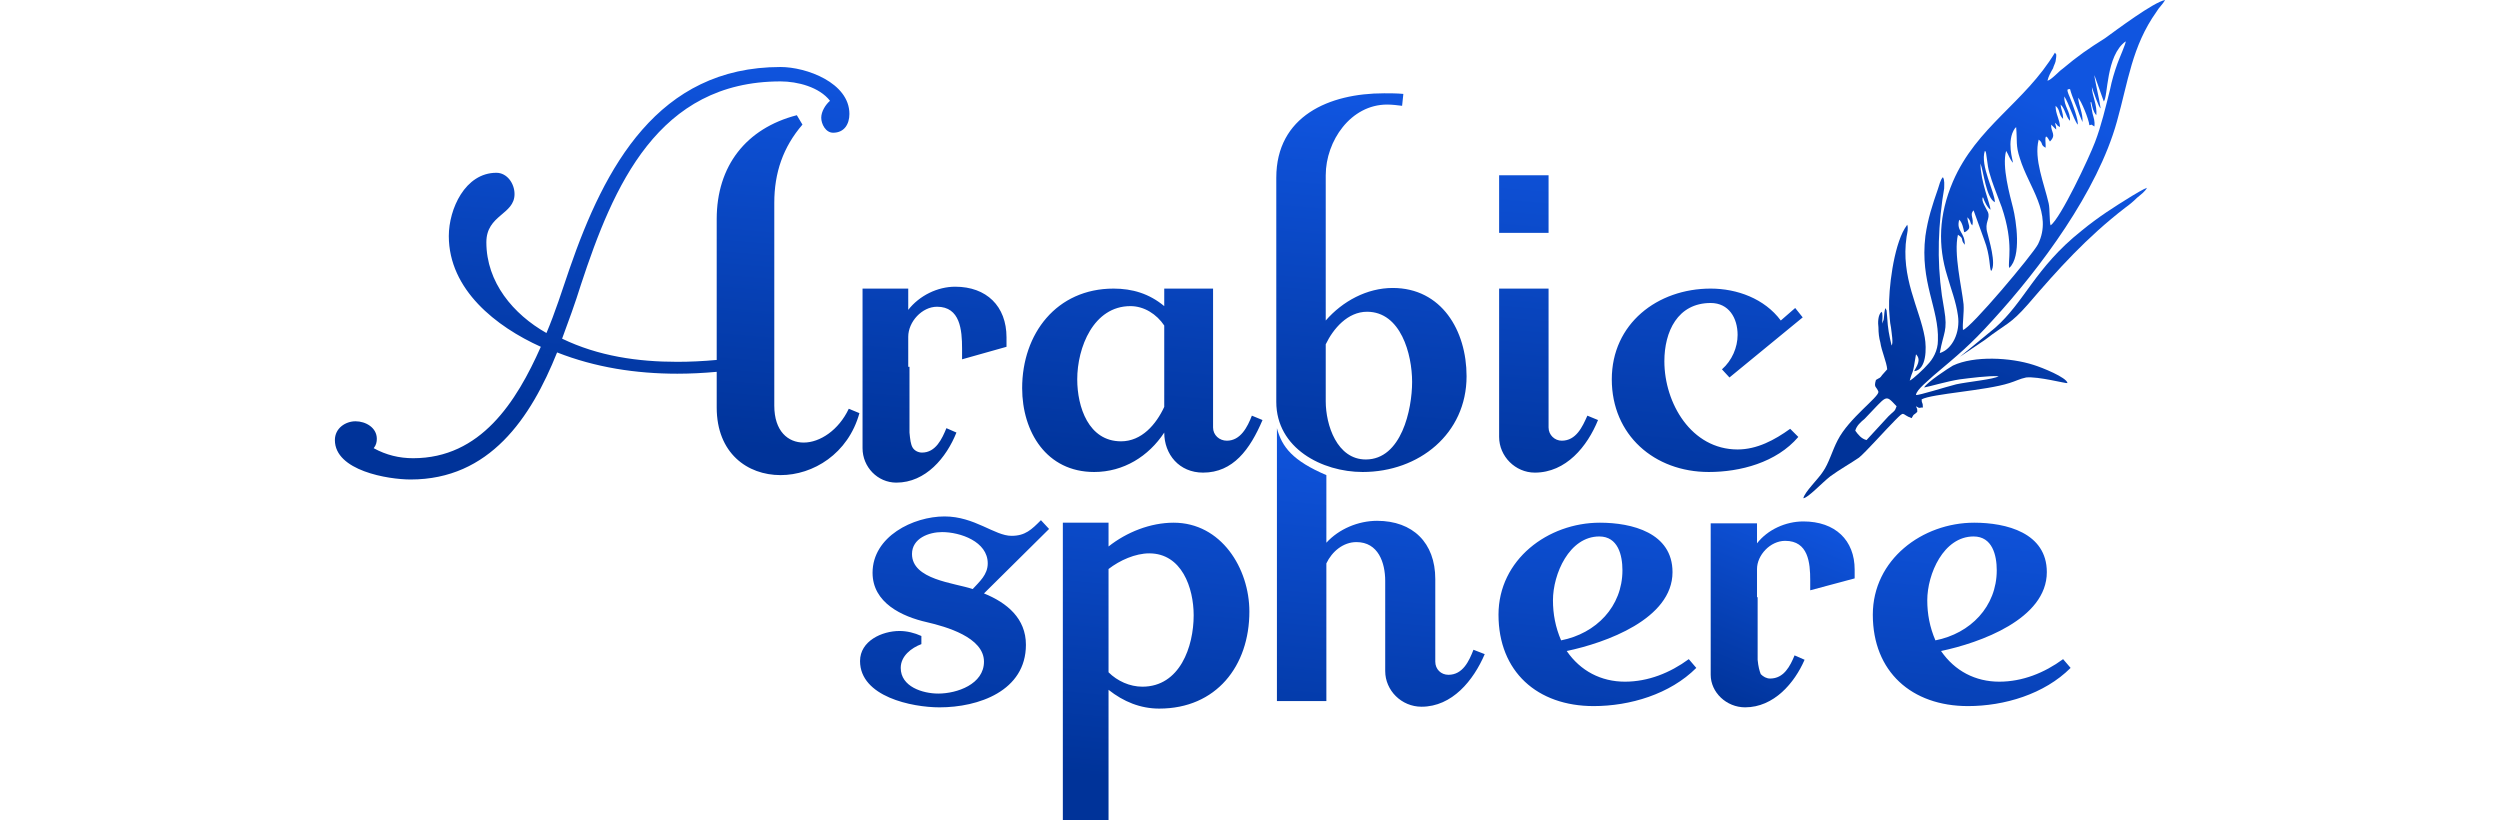 <?xml version="1.0" encoding="UTF-8"?>
<!DOCTYPE svg PUBLIC "-//W3C//DTD SVG 1.1//EN" "http://www.w3.org/Graphics/SVG/1.1/DTD/svg11.dtd">
<!-- Creator: CorelDRAW X7 -->
<svg xmlns="http://www.w3.org/2000/svg" xml:space="preserve" width="41.315mm" height="13.552mm" version="1.1" style="shape-rendering:geometricPrecision; text-rendering:geometricPrecision; image-rendering:optimizeQuality; fill-rule:evenodd; clip-rule:evenodd"
viewBox="0 0 3994 1310"
 xmlns:xlink="http://www.w3.org/1999/xlink">
 <defs>
  <style type="text/css">
   <![CDATA[
    .fil5 {fill:none}
    .fil3 {fill:url(#id0)}
    .fil4 {fill:url(#id1)}
    .fil2 {fill:url(#id2);fill-rule:nonzero}
    .fil0 {fill:url(#id3);fill-rule:nonzero}
    .fil1 {fill:url(#id4);fill-rule:nonzero}
   ]]>
  </style>
  <linearGradient id="id0" gradientUnits="userSpaceOnUse" x1="3325.33" y1="277.487" x2="3235.41" y2="592.588">
   <stop offset="0" style="stop-opacity:1; stop-color:#1055E0"/>
   <stop offset="1" style="stop-opacity:1; stop-color:#003399"/>
  </linearGradient>
  <linearGradient id="id1" gradientUnits="userSpaceOnUse" xlink:href="#id0" x1="3269.59" y1="168.928" x2="3069.76" y2="626.616">
  </linearGradient>
  <linearGradient id="id2" gradientUnits="userSpaceOnUse" xlink:href="#id0" x1="2369.87" y1="699.214" x2="2312.23" y2="1295.1">
  </linearGradient>
  <linearGradient id="id3" gradientUnits="userSpaceOnUse" xlink:href="#id0" x1="1734.22" y1="121.967" x2="1680.51" y2="755.949">
  </linearGradient>
  <linearGradient id="id4" gradientUnits="userSpaceOnUse" xlink:href="#id0" x1="2912.72" y1="822.399" x2="2783.36" y2="1140.71">
  </linearGradient>
 </defs>
 <g id="Layer_x0020_1">
  <g id="_1682227564816">
   <path class="fil0" d="M1356 653c-16,34 -46,54 -72,54 -25,0 -47,-18 -47,-59l0 -324c0,-48 14,-89 45,-125l-9 -15c-81,21 -128,81 -128,166l0 225c-22,2 -43,3 -63,3 -63,0 -126,-9 -184,-37 10,-27 21,-57 30,-86 52,-158 123,-325 319,-325 27,0 62,9 79,31 -7,6 -14,17 -14,27 0,10 7,24 19,24 18,0 26,-14 26,-30 0,-50 -69,-75 -110,-75 -196,0 -281,160 -337,322 -12,35 -23,70 -37,103 -53,-30 -96,-81 -96,-145 0,-44 45,-44 45,-77 0,-17 -12,-34 -29,-34 -50,0 -76,58 -76,101 0,86 76,145 147,177 -39,88 -96,178 -204,178 -22,0 -43,-5 -63,-16 4,-5 5,-10 5,-15 0,-18 -18,-28 -34,-28 -16,0 -33,11 -33,30 0,49 85,63 121,63 126,0 192,-98 234,-203 61,24 126,34 192,34 20,0 41,-1 63,-3l0 57c0,73 49,108 102,108 52,0 108,-34 126,-99l-17 -7zm97 -67l-2 0 0 -48c0,-24 22,-48 46,-48 37,0 40,37 40,67l0 17 71 -20 0 -15c0,-50 -32,-81 -82,-81 -28,0 -57,14 -75,37l0 -34 -73 0 0 125 0 0 0 130c0,30 24,55 54,55 47,0 80,-40 96,-80l-16 -7c-7,17 -17,39 -39,39 -6,0 -12,-3 -15,-8 -3,-5 -4,-13 -5,-24l0 -105zm547 78c-7,18 -18,40 -40,40 -12,0 -22,-9 -22,-21l0 -222 -78 0 0 28c-24,-20 -51,-28 -81,-28 -91,0 -146,72 -146,159 0,70 39,134 115,134 47,0 87,-25 112,-63 0,35 24,64 62,64 48,0 75,-37 95,-84l-17 -7zm-140 -14c-13,28 -36,55 -69,55 -52,0 -70,-55 -70,-99 0,-51 26,-117 85,-117 22,0 42,13 54,31l0 130zm351 -501c-87,0 -172,36 -172,135l0 358c0,74 73,112 138,112 90,0 166,-61 166,-153 0,-73 -40,-141 -118,-141 -41,0 -80,21 -107,52l0 -232c0,-55 40,-113 98,-113 8,0 16,1 24,2l2 -19c-10,-1 -21,-1 -31,-1zm-93 401c12,-25 35,-52 66,-52 54,0 72,68 72,112 0,44 -17,124 -74,124 -46,0 -64,-55 -64,-93l0 -91zm356 -178l0 -92 -79 0 0 92 79 0zm0 89l-79 0 0 237c0,31 26,57 57,57 50,0 84,-42 101,-84l-17 -7c-8,18 -18,40 -41,40 -11,0 -21,-9 -21,-21l0 -222zm406 46l-12 -15 -23 20c-26,-35 -70,-51 -112,-51 -85,0 -158,56 -158,145 0,89 68,148 155,148 50,0 108,-15 143,-56l-13 -13c-25,18 -53,33 -84,33 -74,0 -117,-74 -117,-141 0,-47 21,-93 74,-93 29,0 43,24 43,51 0,20 -9,41 -25,55l12 13 117 -96z"/>
   <path class="fil1" d="M2808 954l-1 0 0 -45c0,-22 21,-45 45,-45 37,0 40,35 40,63l0 16 71 -19 0 -14c0,-47 -31,-77 -82,-77 -28,0 -57,13 -74,35l0 -32 -74 0 0 118 0 0 0 124c0,28 25,52 55,52 46,0 79,-39 95,-76l-16 -7c-7,17 -17,37 -39,37 -6,0 -11,-3 -15,-7 -2,-5 -4,-12 -5,-23l0 -100z"/>
   <path class="fil2" d="M1663 831c-15,15 -25,25 -47,25 -27,0 -59,-31 -107,-31 -50,0 -115,32 -115,90 0,48 47,70 87,79 30,7 91,24 91,63 0,36 -43,51 -73,51 -25,0 -60,-11 -60,-41 0,-19 17,-32 33,-38l0 -13c-11,-5 -23,-8 -35,-8 -28,0 -63,16 -63,48 0,57 83,74 127,74 62,0 138,-26 138,-100 0,-42 -30,-67 -67,-82l104 -103 -13 -14zm-109 110c-30,-10 -97,-15 -97,-56 0,-25 27,-35 48,-35 29,0 73,15 73,50 0,18 -13,29 -24,41zm217 -68l0 -38 -73 0 0 475 73 0 0 -208c24,19 51,30 81,30 91,0 144,-68 144,-155 0,-69 -45,-142 -121,-142 -37,0 -75,15 -104,38zm0 201l0 -165c18,-14 43,-25 65,-25 52,0 71,55 71,99 0,50 -22,114 -82,114 -20,0 -40,-9 -54,-23zm269 46l79 0 0 -220c9,-19 27,-34 48,-34 35,0 46,33 46,62l0 144c0,31 26,57 58,57 49,0 83,-42 101,-84l-18 -7c-7,18 -17,40 -40,40 -12,0 -21,-9 -21,-21l0 -132c0,-58 -36,-93 -93,-93 -30,0 -61,13 -81,35l0 -108c-54,-23 -71,-45 -79,-75l0 436zm463 -80c62,-13 169,-51 169,-126 0,-63 -65,-79 -116,-79 -83,0 -162,59 -162,147 0,91 62,146 152,146 58,0 122,-19 164,-61l-12 -14c-30,22 -65,36 -102,36 -38,0 -71,-17 -93,-49zm-9 -17c-9,-21 -13,-42 -13,-64 0,-42 26,-102 74,-102 30,0 37,30 37,54 0,58 -42,101 -98,112zm607 17c62,-13 169,-51 169,-126 0,-63 -65,-79 -116,-79 -83,0 -162,59 -162,147 0,91 62,146 152,146 58,0 122,-19 164,-61l-12 -14c-30,22 -65,36 -102,36 -38,0 -71,-17 -93,-49zm-9 -17c-9,-21 -13,-42 -13,-64 0,-42 26,-102 74,-102 30,0 37,30 37,54 0,58 -42,101 -98,112z"/>
   <g>
    <path class="fil3" d="M3171 543c35,-27 40,-24 69,-57 48,-56 94,-107 155,-154 7,-5 13,-10 19,-16 6,-5 13,-10 16,-16 -6,2 -17,9 -24,13 -29,18 -53,33 -81,56 -74,59 -90,113 -138,155l-56 46 40 -27z"/>
    <path class="fil4" d="M3271 129c2,-8 5,-13 9,-20 1,-4 3,-7 4,-11 0,-1 1,-6 1,-7 0,-6 1,-2 -2,-7 -48,80 -125,118 -163,206 -23,54 -24,103 -9,151 6,21 14,41 17,63 4,27 -9,54 -29,60 6,-34 13,-35 7,-70 -11,-59 -11,-114 -3,-174 1,-7 2,-13 3,-19 0,-6 1,-13 -2,-18 -4,4 -6,13 -8,19 -9,26 -16,47 -20,75 -9,74 22,116 20,167 0,16 -8,30 -17,39 -4,5 -23,23 -28,25 5,-19 4,-4 10,-42 9,9 1,19 -3,27 20,-2 20,-37 17,-54 -8,-46 -39,-96 -29,-161 1,-6 3,-13 1,-19l-4 6c-18,30 -26,97 -25,129 1,11 1,20 3,29 1,9 4,25 1,29 -4,-17 -6,-27 -7,-45l-1 -11c-2,-5 -1,-1 -2,-4 -3,11 -1,17 -4,22l-1 3c0,-7 1,-9 0,-17l-1 -2c-6,5 -6,18 -5,25 0,9 1,17 3,24 2,14 10,31 11,43l-8 9c-4,6 -4,4 -10,8 -4,13 1,10 4,19 0,9 -47,42 -65,77 -9,17 -14,37 -24,51 -7,11 -29,32 -31,42 8,-1 29,-24 43,-35 15,-11 33,-21 46,-30 10,-8 43,-45 58,-60 16,-16 9,-9 26,-3 5,-9 2,-3 9,-10 0,-7 0,-3 -2,-9 6,3 3,3 9,2 1,0 2,0 2,0 0,-10 -2,-5 -2,-13 16,-9 103,-14 140,-26 10,-3 17,-7 27,-9 19,-2 64,10 66,9 -1,-9 -41,-25 -54,-29 -37,-12 -95,-15 -129,1 -7,4 -42,27 -46,35 7,-1 37,-10 57,-13 16,-2 46,-6 62,-5 -7,5 -50,9 -68,13 -16,4 -60,18 -64,17 0,-8 22,-25 28,-31 39,-33 58,-48 95,-89 75,-82 167,-205 198,-317 18,-64 24,-120 63,-175 4,-7 10,-12 14,-19 -18,3 -78,48 -96,61 -27,17 -43,28 -68,49 -6,4 -17,17 -24,19zm-307 559c5,7 10,13 18,15l35 -38c9,-9 10,-7 13,-16 -19,-20 -14,-18 -51,20 -6,5 -13,11 -15,19zm397 -526l-15 -42c0,6 8,38 10,53 -3,-1 -12,-28 -14,-34 0,13 9,29 7,45 -5,-6 -6,-12 -8,-21 -2,1 -1,-2 -1,2l3 16c2,8 4,12 3,21 -7,-4 -2,-3 -8,-2 -1,-10 -13,-39 -18,-44 1,13 8,25 7,39l-5 -12c-4,-13 -11,-26 -15,-41 -2,2 -8,-4 0,14 3,7 15,39 12,43 -8,-13 -13,-32 -21,-45 -1,16 10,24 9,39 -7,-7 -8,-20 -15,-26 1,10 4,12 4,23 -8,-8 -4,-14 -12,-21 0,14 7,22 7,34 -7,-4 -2,-2 -8,-7 1,5 2,5 2,11l-8 -8c-1,12 9,16 -2,27 -11,-20 -6,4 -7,10 -9,-5 -3,-7 -11,-13 -8,31 9,71 16,102 2,9 1,29 3,35 16,-11 62,-109 71,-133 10,-26 17,-56 24,-84 3,-15 7,-28 12,-42 2,-6 14,-33 13,-35 -32,23 -28,89 -35,96zm-145 98c-5,-5 -7,-13 -11,-19 -7,25 6,71 11,91 5,20 14,78 -6,96 -3,-9 8,-38 -12,-97 -5,-14 -11,-28 -16,-43 -3,-9 -5,-16 -6,-22l-3 -21c-1,-4 0,-2 -2,-4 -8,23 16,66 16,82 -14,-7 -18,-49 -23,-62 0,29 16,66 16,74 -6,-5 -9,-12 -12,-20 -4,5 6,19 8,24 4,11 -6,16 -1,33 2,9 15,50 6,61 -3,-5 -1,-24 -11,-50l-17 -47c-7,7 1,12 -2,24 -5,-5 -1,-6 -8,-13 1,13 7,16 -1,22 -4,3 0,0 -4,2 -1,-5 -3,-16 -8,-20 -5,19 9,19 9,40 -8,-9 0,-9 -11,-16 -7,30 6,83 9,111 1,14 -2,30 -1,41 11,-1 112,-121 120,-137 24,-49 -15,-91 -29,-137 -7,-21 -4,-27 -6,-50l-2 2c-14,20 -3,52 -3,55z"/>
   </g>
  </g>
  <rect class="fil5" width="3994" height="1310"/>
 </g>
</svg>
